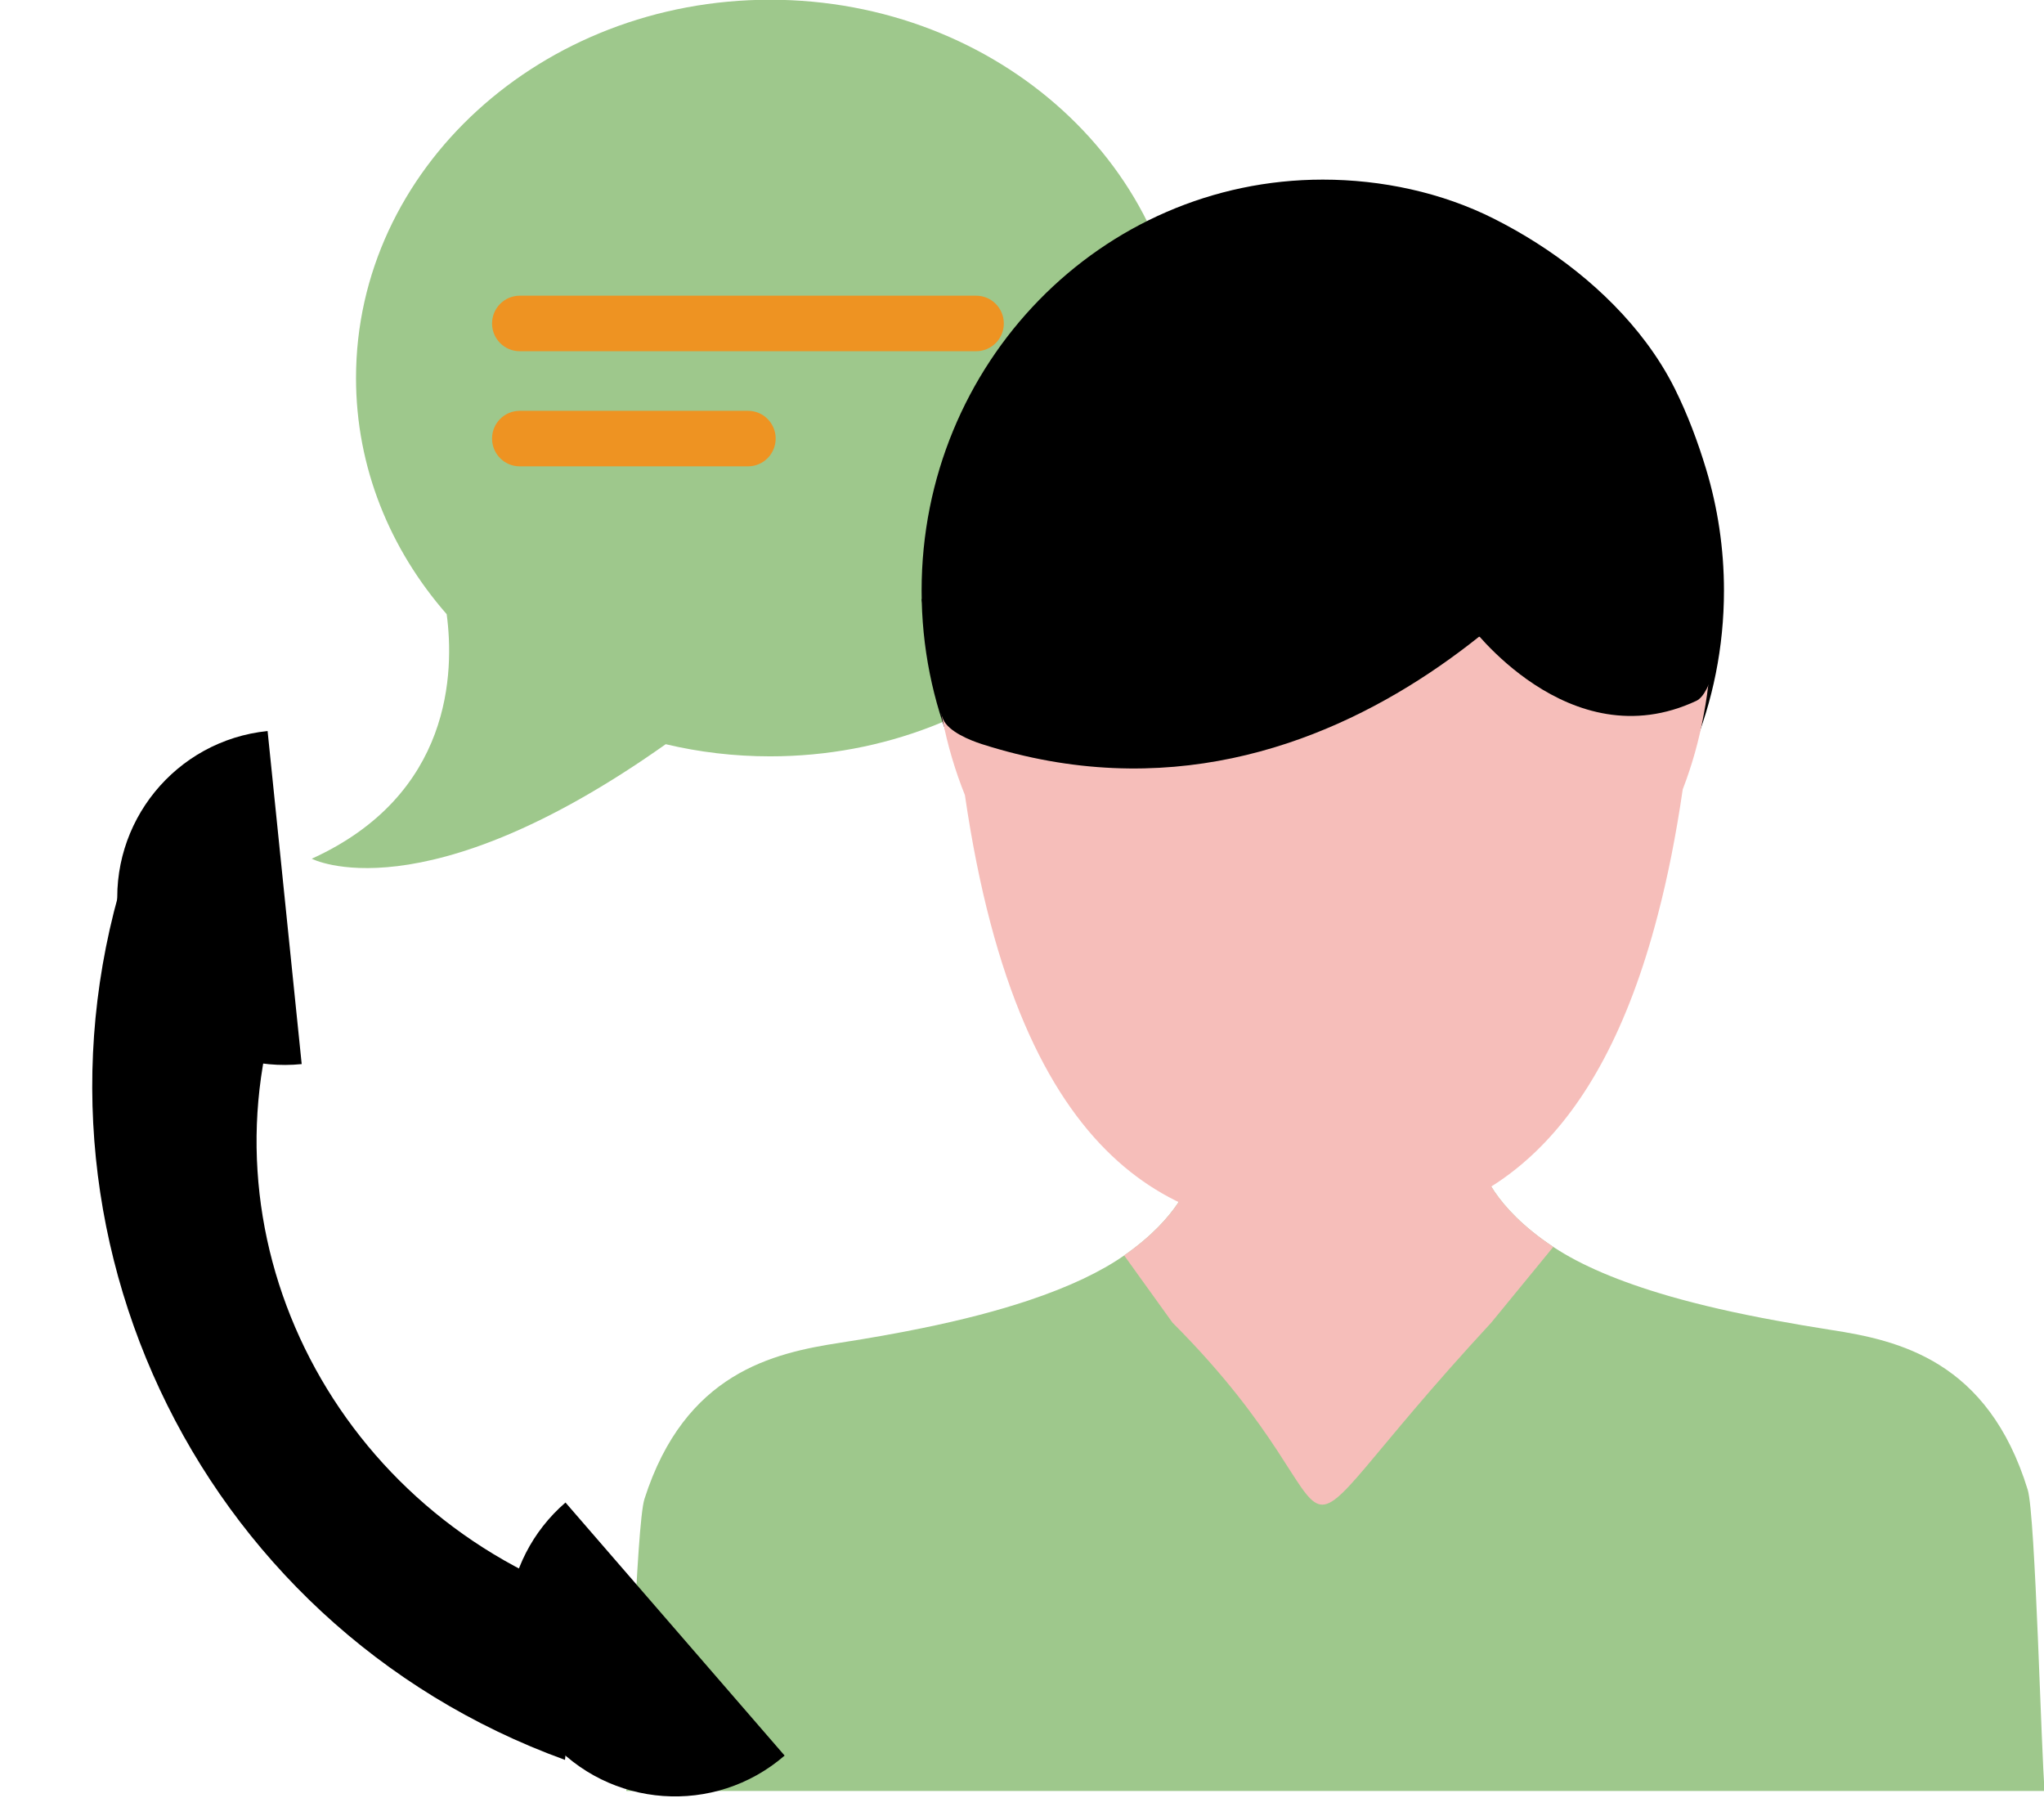 <?xml version="1.0" encoding="UTF-8" standalone="no"?><svg xmlns="http://www.w3.org/2000/svg" xmlns:xlink="http://www.w3.org/1999/xlink" fill="#000000" height="210.9" preserveAspectRatio="xMidYMid meet" version="1.1" viewBox="88.5 108.3 237.4 210.9" width="237.4" zoomAndPan="magnify">
 <g id="surface1">
  <g id="change1_1"><path d="m124.71 208.03c16.34-7.43 16.56-21.77 15.67-28.4-6.58-7.52-10.53-17.05-10.53-27.43 0-24.26 21.53-43.93 48.09-43.93s48.09 19.67 48.09 43.93c0 24.27-21.53 43.94-48.09 43.94-4.19 0-8.25-0.49-12.12-1.41-28.3 20.03-41.11 13.3-41.11 13.3" fill="#9ec88c"/></g>
  <g id="change2_1"><path d="m205.09 145.87c0 1.78-1.44 3.22-3.22 3.22h-53c-1.78 0-3.22-1.44-3.22-3.22s1.44-3.23 3.22-3.23h53c1.78 0 3.22 1.45 3.22 3.23" fill="#ee9322"/></g>
  <g id="change2_2"><path d="m178.59 159.23c0 1.79-1.44 3.23-3.22 3.23h-26.5c-1.78 0-3.22-1.44-3.22-3.23 0-1.78 1.44-3.22 3.22-3.22h26.5c1.78 0 3.22 1.44 3.22 3.22" fill="#ee9322"/></g>
  <g id="change3_1"><path d="m286.66 162.8c1.34 4.45 2.07 9.18 2.07 14.09 0 26.36-20.87 47.73-46.59 47.73-25.74 0-46.6-21.37-46.6-47.73s20.86-47.73 46.6-47.73c6.8 0 13.82 1.48 19.91 4.56 6.74 3.4 13.09 8.28 17.63 14.34 1.27 1.7 2.39 3.48 3.34 5.38 1.49 3 2.67 6.15 3.64 9.36" fill="#000000"/></g>
  <g id="change1_2"><path d="m161.24 316.3h164.74c-0.39-3.95-1.07-32.06-1.97-34.98-4.62-15.02-14.99-17.36-22.88-18.57-2.24-0.35-4.34-0.71-6.33-1.08-4.73-0.86-8.82-1.81-12.35-2.82-5.98-1.73-10.38-3.64-13.55-5.74-7.13-4.72-8.25-9.23-8.25-9.23l-33.99 1.48s-1.07 4.21-7.6 8.75c-2.68 1.87-6.31 3.62-11.16 5.24-3.46 1.15-7.54 2.23-12.36 3.21-2.88 0.59-6.02 1.15-9.44 1.68-7.81 1.2-18.06 3.49-22.75 18.15-0.96 3-1.68 29.76-2.11 33.91" fill="#9ec88c"/></g>
  <g id="change4_1"><path d="m219.06 254.1l0.01 0.01 5.61 7.8c24.84 24.86 8.05 31.32 37.02 0l7.21-8.8c-7.14-4.72-8.25-9.23-8.25-9.23l-34 1.48s-1.07 4.21-7.6 8.74" fill="#f6beba"/></g>
  <g id="change5_1"><path d="m197.05 182.23c0 3.25 0.3 6.45 0.9 9.52 0.6 3.09 1.48 6.05 2.62 8.89 6.43 44.08 25.2 50.72 41.56 50.59 8.27-0.08 17.12-1.87 24.7-9.15 5.74-5.5 10.75-14.15 14.23-27.58 1.13-4.32 2.1-9.16 2.88-14.52 1.08-2.8 1.9-5.72 2.45-8.75 0.56-2.91 0.84-5.93 0.84-9h-90.18" fill="#f6beba"/></g>
  <g id="change3_2"><path d="m276.13 165.91c-2.03 2.91-31.22 42.38-73.59 28.81-1.41-0.45-3.85-1.45-4.49-2.86-1.05-2.29-1.98-11.18-2.51-13.98" fill="#000000"/></g>
  <g id="change3_3"><path d="m259.06 180.69s11.62 15.97 26.47 9c1.67-0.79 3.09-6.12 3.09-12.07" fill="#000000"/></g>
  <g id="change3_4"><path d="m156.25 293.77c-29.58-10.73-45.11-42.57-34.73-71.19l-17.29-16.54c-15.683 43.26 6.63 90.96 49.89 106.65l2.13-18.92" fill="#000000"/></g>
  <g id="change3_5"><path d="m147.56 295.5c0.49-4.75 2.72-9.33 6.62-12.7l25.45 29.39c-8.11 7.02-20.39 6.15-27.42-1.97" fill="#000000"/></g>
  <g id="change3_6"><path d="m109.76 227.98c3.79 2.9 8.65 4.42 13.78 3.9l-3.96-38.68c-10.68 1.09-18.45 10.64-17.36 21.32" fill="#000000"/></g>
 </g>
</svg>